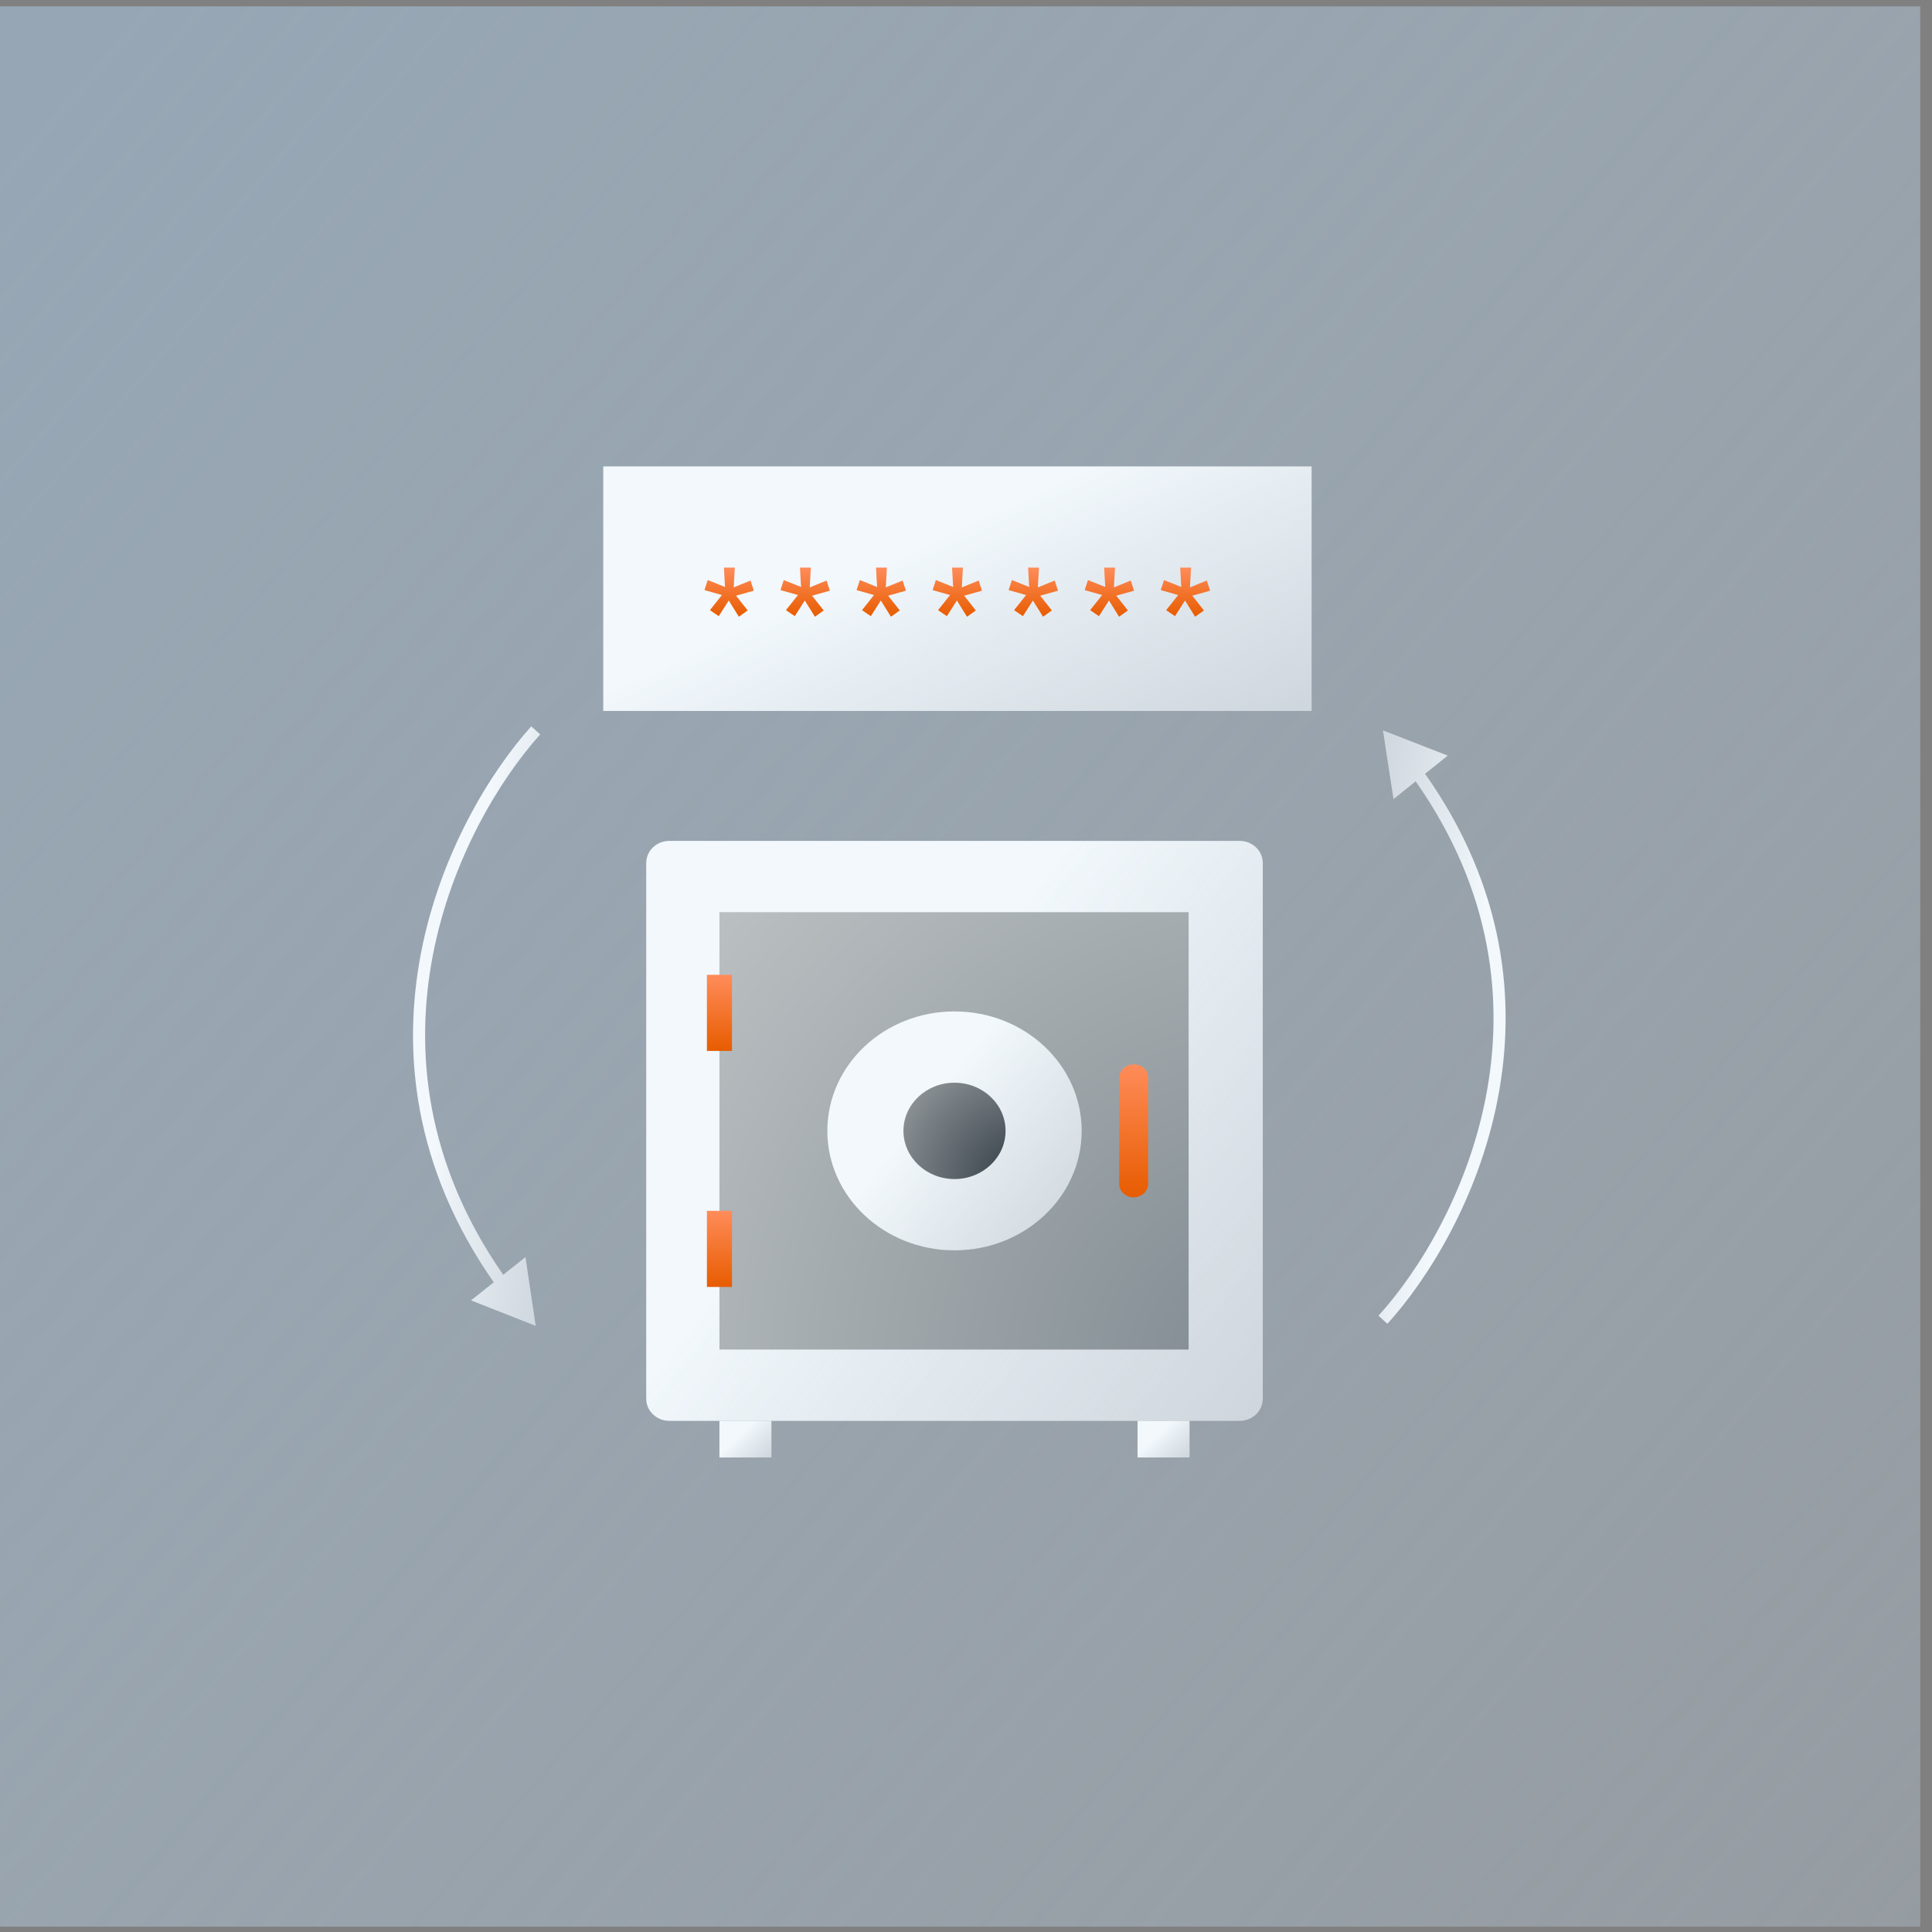 <svg width="145" height="145" viewBox="0 0 145 145" fill="none" xmlns="http://www.w3.org/2000/svg">
<rect x="0" y="0" width="145" height="145" fill="#808080" stroke="none"/>
<rect width="144.12" height="144.12" transform="translate(0 0.479)" fill="url(#paint0_linear_1_1199)"/>
<path fill-rule="evenodd" clip-rule="evenodd" d="M37.059 96.238C24.997 78.989 33.624 61.475 39.87 54.515L40.542 55.119C34.439 61.92 26.098 78.932 37.768 95.674L39.437 94.349L40.206 99.51L35.351 97.596L37.059 96.238Z" fill="url(#paint1_linear_1_1199)"/>
<path fill-rule="evenodd" clip-rule="evenodd" d="M106.954 58.074C118.995 75.143 110.37 92.468 104.127 99.353L103.457 98.746C109.558 92.018 117.89 75.199 106.247 58.641L104.585 59.975L103.792 54.817L108.656 56.709L106.954 58.074Z" fill="url(#paint2_linear_1_1199)"/>
<rect x="45.275" y="35.004" width="53.164" height="18.354" fill="url(#paint3_linear_1_1199)"/>
<path d="M54.181 44.659L52.871 44.288L53.117 43.533L54.414 44.054L54.331 42.599H55.148L55.065 44.084L56.329 43.571L56.575 44.334L55.24 44.705L56.116 45.815L55.453 46.286L54.694 45.068L53.943 46.244L53.28 45.794L54.181 44.659Z" fill="url(#paint4_linear_1_1199)"/>
<path d="M59.888 44.659L58.578 44.288L58.824 43.533L60.122 44.054L60.038 42.599H60.856L60.772 44.084L62.036 43.571L62.282 44.334L60.947 44.705L61.823 45.815L61.16 46.286L60.401 45.068L59.65 46.244L58.987 45.794L59.888 44.659Z" fill="url(#paint5_linear_1_1199)"/>
<path d="M65.595 44.659L64.286 44.288L64.532 43.533L65.829 44.054L65.745 42.599H66.563L66.48 44.084L67.743 43.571L67.989 44.334L66.655 44.705L67.531 45.815L66.867 46.286L66.108 45.068L65.358 46.244L64.694 45.794L65.595 44.659Z" fill="url(#paint6_linear_1_1199)"/>
<path d="M71.302 44.659L69.993 44.288L70.239 43.533L71.536 44.054L71.453 42.599H72.27L72.187 44.084L73.451 43.571L73.697 44.334L72.362 44.705L73.238 45.815L72.575 46.286L71.816 45.068L71.065 46.244L70.401 45.794L71.302 44.659Z" fill="url(#paint7_linear_1_1199)"/>
<path d="M77.01 44.659L75.7 44.288L75.946 43.533L77.243 44.054L77.16 42.599H77.977L77.894 44.084L79.158 43.571L79.404 44.334L78.069 44.705L78.945 45.815L78.282 46.286L77.523 45.068L76.772 46.244L76.109 45.794L77.01 44.659Z" fill="url(#paint8_linear_1_1199)"/>
<path d="M82.717 44.659L81.407 44.288L81.653 43.533L82.951 44.054L82.867 42.599H83.685L83.601 44.084L84.865 43.571L85.111 44.334L83.776 44.705L84.652 45.815L83.989 46.286L83.23 45.068L82.479 46.244L81.816 45.794L82.717 44.659Z" fill="url(#paint9_linear_1_1199)"/>
<path d="M88.424 44.659L87.115 44.288L87.361 43.533L88.658 44.054L88.574 42.599H89.392L89.308 44.084L90.572 43.571L90.818 44.334L89.484 44.705L90.359 45.815L89.696 46.286L88.937 45.068L88.186 46.244L87.523 45.794L88.424 44.659Z" fill="url(#paint10_linear_1_1199)"/>
<path d="M93.039 63.111H50.235C49.295 63.111 48.5 63.834 48.5 64.774V104.974C48.5 105.914 49.295 106.637 50.235 106.637H93.039C93.979 106.637 94.774 105.914 94.774 104.974V64.774C94.774 63.834 93.979 63.111 93.039 63.111Z" fill="url(#paint11_linear_1_1199)"/>
<path d="M53.994 106.637H57.898V109.385H53.994V106.637Z" fill="url(#paint12_linear_1_1199)"/>
<path d="M85.375 106.637H89.279V109.385H85.375V106.637Z" fill="url(#paint13_linear_1_1199)"/>
<path d="M53.996 68.461H89.208V101.287H53.996V68.461Z" fill="url(#paint14_radial_1_1199)"/>
<path d="M71.638 93.84C76.909 93.84 81.182 89.826 81.182 84.874C81.182 79.923 76.909 75.909 71.638 75.909C66.367 75.909 62.094 79.923 62.094 84.874C62.094 89.826 66.367 93.84 71.638 93.84Z" fill="url(#paint15_linear_1_1199)"/>
<path d="M71.637 88.489C73.753 88.489 75.469 86.871 75.469 84.874C75.469 82.877 73.753 81.259 71.637 81.259C69.52 81.259 67.805 82.877 67.805 84.874C67.805 86.871 69.52 88.489 71.637 88.489Z" fill="url(#paint16_radial_1_1199)"/>
<path d="M53.055 73.161H54.935V78.873H53.055V73.161Z" fill="url(#paint17_linear_1_1199)"/>
<path d="M53.055 90.876H54.935V96.587H53.055V90.876Z" fill="url(#paint18_linear_1_1199)"/>
<path d="M85.085 79.885C84.506 79.885 84 80.319 84 80.897V88.851C84 89.429 84.506 89.863 85.085 89.863C85.663 89.863 86.169 89.429 86.169 88.851V80.897C86.169 80.319 85.735 79.885 85.085 79.885Z" fill="url(#paint19_linear_1_1199)"/>
<defs>
<linearGradient id="paint0_linear_1_1199" x1="4" y1="7" x2="289.5" y2="252" gradientUnits="userSpaceOnUse">
<stop stop-color="#96A6B4"/>
<stop offset="1" stop-color="#C1CCD6" stop-opacity="0"/>
</linearGradient>
<linearGradient id="paint1_linear_1_1199" x1="35.12" y1="69.513" x2="69.291" y2="74.877" gradientUnits="userSpaceOnUse">
<stop stop-color="#F2F8FC"/>
<stop offset="1" stop-color="#C1CCD6" stop-opacity="0"/>
</linearGradient>
<linearGradient id="paint2_linear_1_1199" x1="108.879" y1="84.508" x2="74.73" y2="79.093" gradientUnits="userSpaceOnUse">
<stop stop-color="#F2F8FC"/>
<stop offset="1" stop-color="#C1CCD6" stop-opacity="0"/>
</linearGradient>
<linearGradient id="paint3_linear_1_1199" x1="68.234" y1="41.123" x2="103.096" y2="115.846" gradientUnits="userSpaceOnUse">
<stop stop-color="#F2F8FC"/>
<stop offset="1" stop-color="#C1CCD6" stop-opacity="0"/>
</linearGradient>
<linearGradient id="paint4_linear_1_1199" x1="71.845" y1="42.599" x2="71.845" y2="46.286" gradientUnits="userSpaceOnUse">
<stop stop-color="#FF8C5A"/>
<stop offset="1" stop-color="#E75C00"/>
</linearGradient>
<linearGradient id="paint5_linear_1_1199" x1="71.845" y1="42.599" x2="71.845" y2="46.286" gradientUnits="userSpaceOnUse">
<stop stop-color="#FF8C5A"/>
<stop offset="1" stop-color="#E75C00"/>
</linearGradient>
<linearGradient id="paint6_linear_1_1199" x1="71.845" y1="42.599" x2="71.845" y2="46.286" gradientUnits="userSpaceOnUse">
<stop stop-color="#FF8C5A"/>
<stop offset="1" stop-color="#E75C00"/>
</linearGradient>
<linearGradient id="paint7_linear_1_1199" x1="71.845" y1="42.599" x2="71.845" y2="46.286" gradientUnits="userSpaceOnUse">
<stop stop-color="#FF8C5A"/>
<stop offset="1" stop-color="#E75C00"/>
</linearGradient>
<linearGradient id="paint8_linear_1_1199" x1="71.845" y1="42.599" x2="71.845" y2="46.286" gradientUnits="userSpaceOnUse">
<stop stop-color="#FF8C5A"/>
<stop offset="1" stop-color="#E75C00"/>
</linearGradient>
<linearGradient id="paint9_linear_1_1199" x1="71.845" y1="42.599" x2="71.845" y2="46.286" gradientUnits="userSpaceOnUse">
<stop stop-color="#FF8C5A"/>
<stop offset="1" stop-color="#E75C00"/>
</linearGradient>
<linearGradient id="paint10_linear_1_1199" x1="71.845" y1="42.599" x2="71.845" y2="46.286" gradientUnits="userSpaceOnUse">
<stop stop-color="#FF8C5A"/>
<stop offset="1" stop-color="#E75C00"/>
</linearGradient>
<linearGradient id="paint11_linear_1_1199" x1="68.484" y1="77.62" x2="173.338" y2="160.11" gradientUnits="userSpaceOnUse">
<stop stop-color="#F2F8FC"/>
<stop offset="1" stop-color="#C1CCD6" stop-opacity="0"/>
</linearGradient>
<linearGradient id="paint12_linear_1_1199" x1="55.68" y1="107.553" x2="62.482" y2="114.705" gradientUnits="userSpaceOnUse">
<stop stop-color="#F2F8FC"/>
<stop offset="1" stop-color="#C1CCD6" stop-opacity="0"/>
</linearGradient>
<linearGradient id="paint13_linear_1_1199" x1="87.061" y1="107.553" x2="93.863" y2="114.705" gradientUnits="userSpaceOnUse">
<stop stop-color="#F2F8FC"/>
<stop offset="1" stop-color="#C1CCD6" stop-opacity="0"/>
</linearGradient>
<radialGradient id="paint14_radial_1_1199" cx="0" cy="0" r="1" gradientUnits="userSpaceOnUse" gradientTransform="translate(97.268 103.659) rotate(-149.884) scale(97.7 94.534)">
<stop stop-color="#7D888E"/>
<stop offset="1" stop-color="#E8E8E8"/>
</radialGradient>
<linearGradient id="paint15_linear_1_1199" x1="70.337" y1="81.886" x2="113.546" y2="115.924" gradientUnits="userSpaceOnUse">
<stop stop-color="#F2F8FC"/>
<stop offset="1" stop-color="#C1CCD6" stop-opacity="0"/>
</linearGradient>
<radialGradient id="paint16_radial_1_1199" cx="0" cy="0" r="1" gradientUnits="userSpaceOnUse" gradientTransform="translate(77.223 89.012) rotate(-149.587) scale(21.33 20.76)">
<stop stop-color="#29353D"/>
<stop offset="1" stop-color="#E8E8E8"/>
</radialGradient>
<linearGradient id="paint17_linear_1_1199" x1="53.995" y1="73.161" x2="53.995" y2="78.873" gradientUnits="userSpaceOnUse">
<stop stop-color="#FF8C5A"/>
<stop offset="1" stop-color="#E75C00"/>
</linearGradient>
<linearGradient id="paint18_linear_1_1199" x1="53.995" y1="90.876" x2="53.995" y2="96.587" gradientUnits="userSpaceOnUse">
<stop stop-color="#FF8C5A"/>
<stop offset="1" stop-color="#E75C00"/>
</linearGradient>
<linearGradient id="paint19_linear_1_1199" x1="85.085" y1="79.885" x2="85.085" y2="89.863" gradientUnits="userSpaceOnUse">
<stop stop-color="#FF8C5A"/>
<stop offset="1" stop-color="#E75C00"/>
</linearGradient>
</defs>
</svg>
